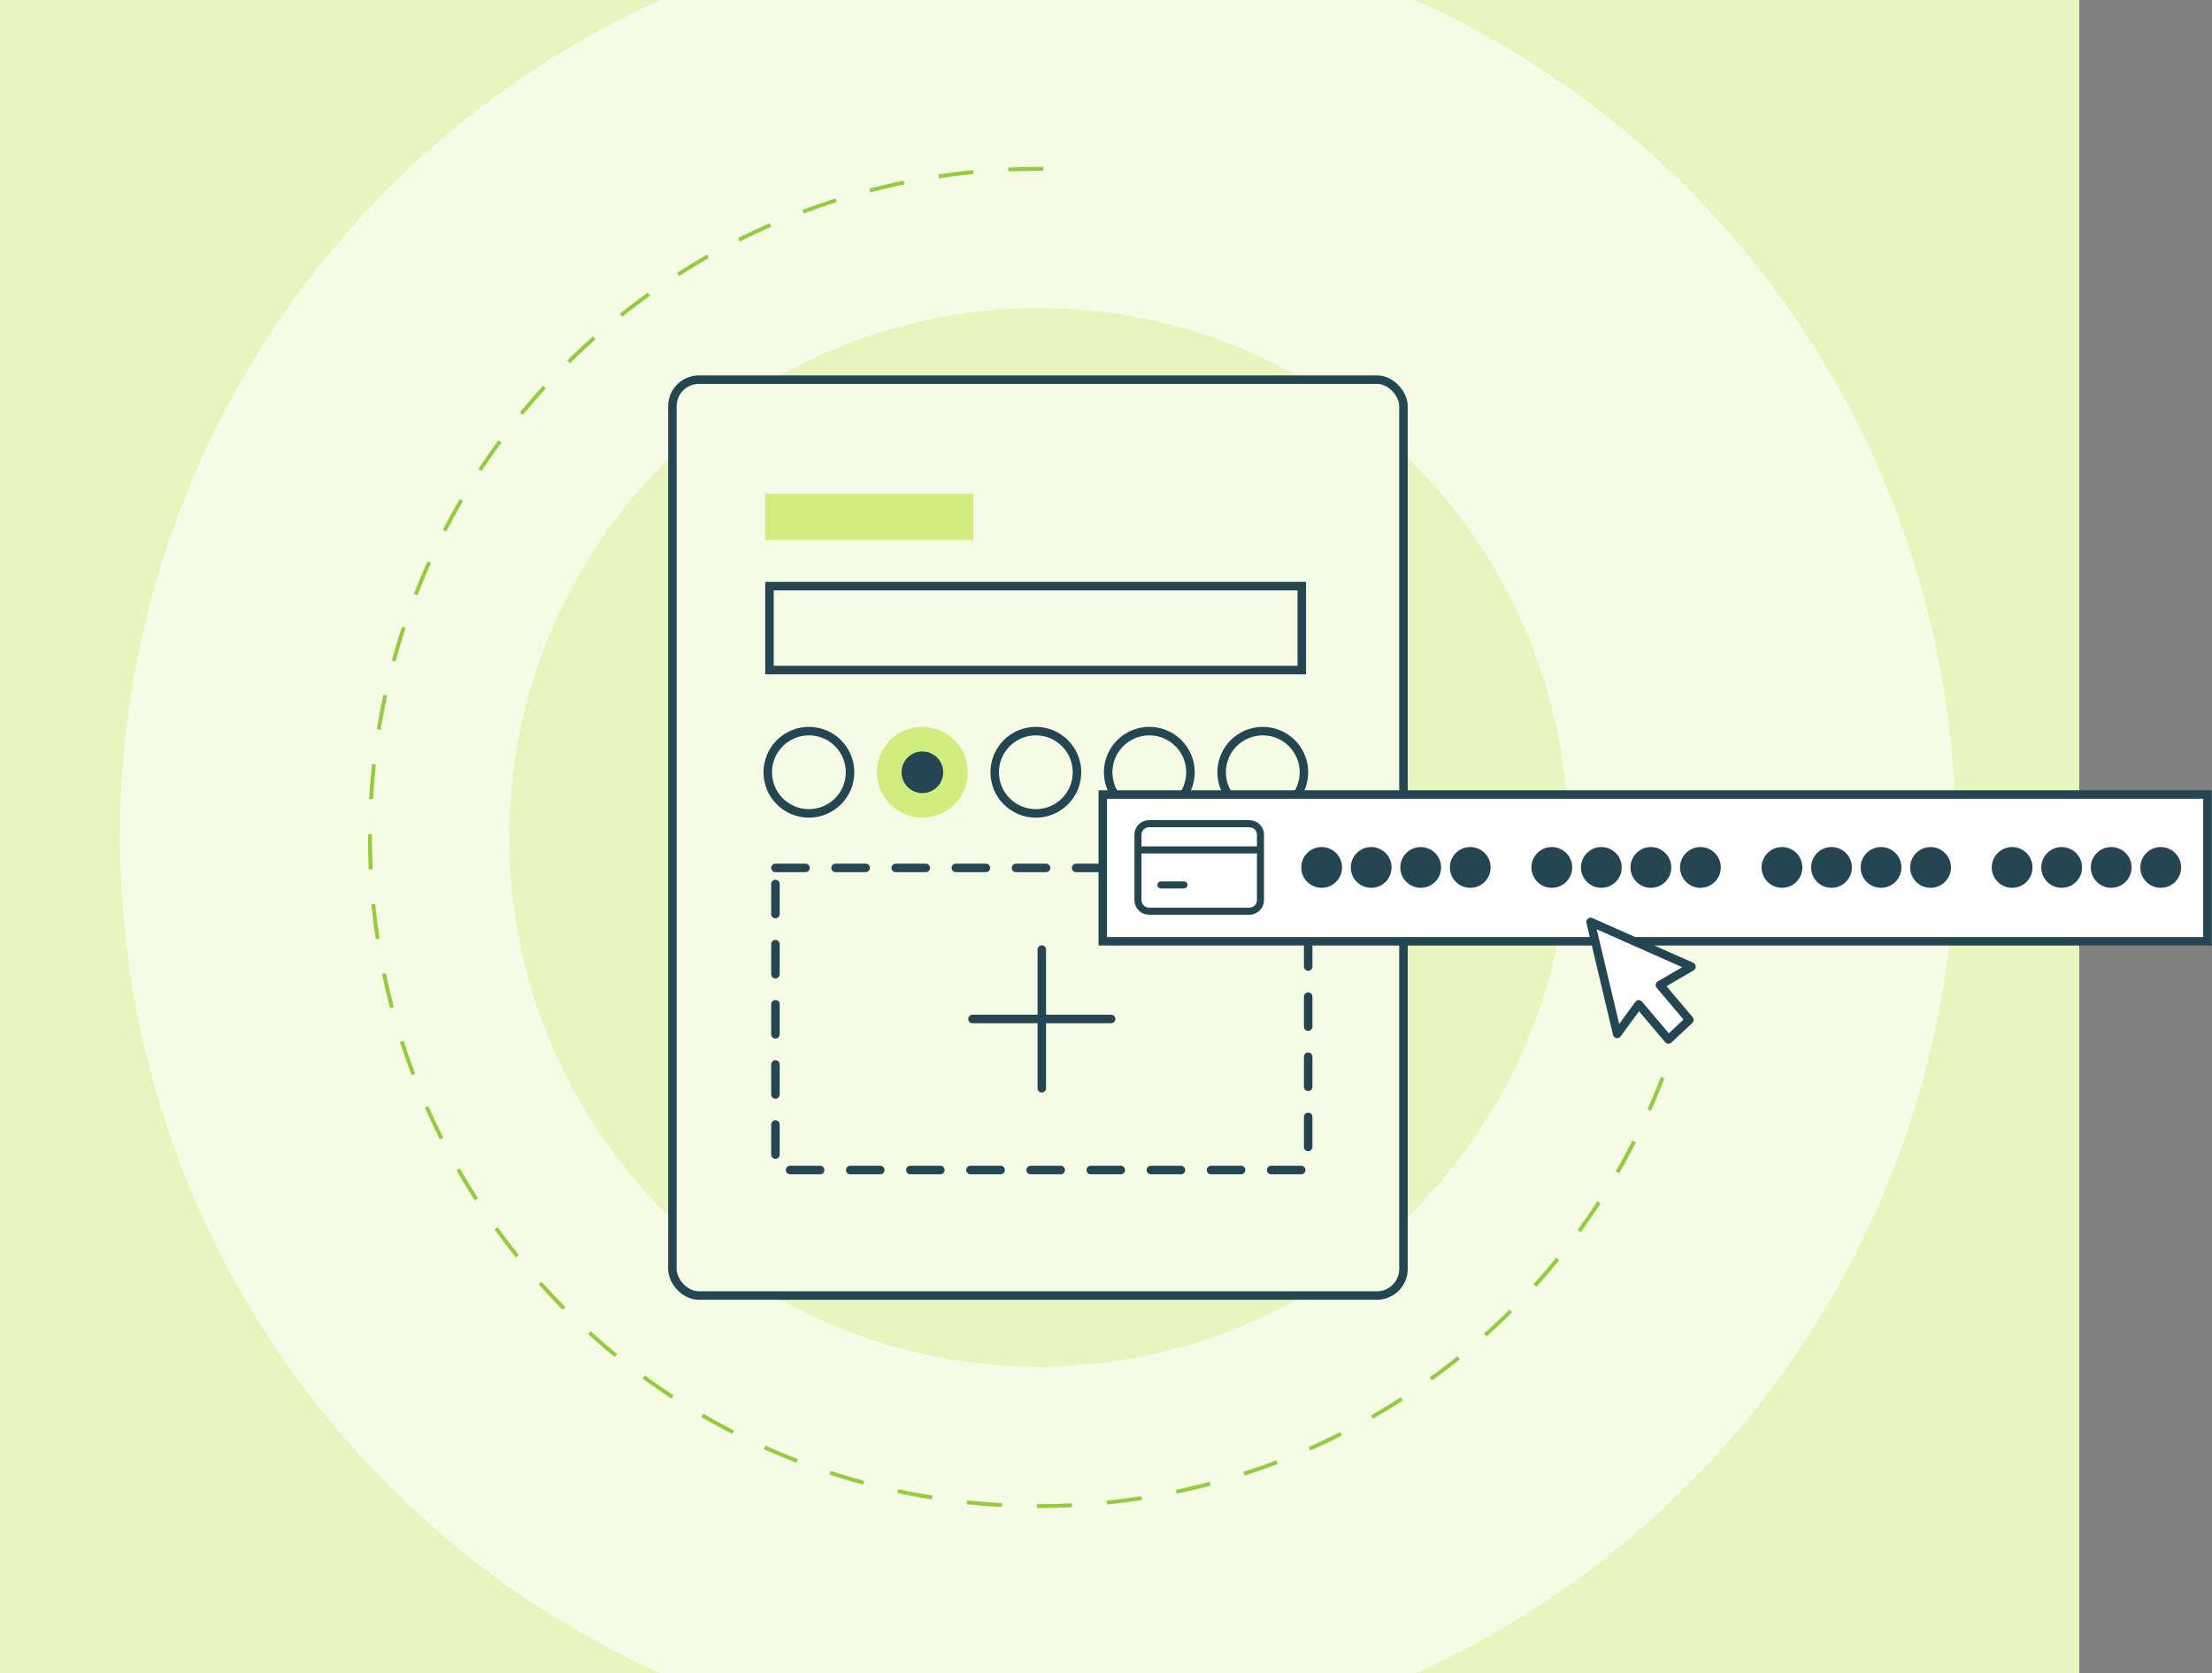 <svg width="682" height="516" viewBox="0 0 682 516" fill="none" xmlns="http://www.w3.org/2000/svg">
<rect x="0" y="0" width="682" height="516" fill="#808080" stroke="none"/>
<g clip-path="url(#clip0_8869_26898)">
<rect width="641" height="516" fill="#F6FBE5"/>
<circle cx="320.218" cy="258.218" r="163.218" fill="#E7F5BE"/>
<rect x="207.31" y="117.06" width="225.406" height="282.413" rx="8.191" fill="#F6FBE5" stroke="#234652" stroke-width="2.62"/>
<circle cx="249.401" cy="238.124" r="12.687" stroke="#234652" stroke-width="2.62"/>
<circle cx="319.37" cy="238.124" r="12.687" stroke="#234652" stroke-width="2.62"/>
<circle cx="284.385" cy="238.124" r="13.997" fill="#D1ED7E"/>
<circle cx="6.419" cy="6.419" r="5.109" transform="matrix(1 0 0 -1 277.967 244.544)" fill="#234652" stroke="#234652" stroke-width="2.62"/>
<circle cx="354.354" cy="238.124" r="12.687" stroke="#234652" stroke-width="2.62"/>
<circle cx="389.339" cy="238.124" r="12.687" stroke="#234652" stroke-width="2.62"/>
<path d="M401.364 180.728V206.611H237.24V180.728H401.364Z" stroke="#234652" stroke-width="2.62"/>
<rect x="239.082" y="267.611" width="164.254" height="93.159" stroke="#234652" stroke-width="2.62" stroke-linecap="round" stroke-linejoin="round" stroke-dasharray="9.27 9.27"/>
<path d="M321.208 292.813V335.568M342.586 314.19H299.831" stroke="#234652" stroke-width="2.62" stroke-linecap="round" stroke-linejoin="round"/>
<path d="M243.055 152.265H235.929V166.516H243.055V159.391V152.265ZM243.055 159.391V166.516H300.061V159.391V152.265H243.055V159.391Z" fill="#D1ED7E"/>
<path d="M512.642 332.283C499.081 367.519 476.104 398.355 446.218 421.427C416.331 444.499 380.683 458.921 343.161 463.12C305.639 467.319 267.685 461.133 233.438 445.238C199.191 429.342 169.967 404.347 148.953 372.98C127.939 341.612 115.942 305.076 114.272 267.357C112.601 229.638 121.32 192.184 139.479 159.082C157.637 125.979 184.537 98.498 217.244 79.637C249.952 60.776 287.21 51.259 324.957 52.123" stroke="#94CC3F" stroke-width="1.202" stroke-dasharray="10.81 10.81"/>
<path d="M668 258C668 303.7 658.999 348.953 641.51 391.174C624.021 433.395 598.388 471.758 566.073 504.073C533.758 536.388 495.395 562.021 453.174 579.51C410.953 596.999 365.7 606 320 606C274.3 606 229.047 596.999 186.826 579.51C144.605 562.021 106.242 536.388 73.927 504.073C41.612 471.758 15.979 433.395 -1.51 391.174C-18.999 348.953 -28 303.7 -28 258C-28 212.3 -18.999 167.047 -1.51 124.826C15.979 82.605 41.612 44.242 73.927 11.927C106.242 -20.388 144.605 -46.022 186.826 -63.51C229.048 -80.999 274.3 -90 320 -90C365.7 -90 410.953 -80.999 453.174 -63.51C495.395 -46.021 533.758 -20.388 566.073 11.927C598.388 44.242 624.021 82.605 641.51 124.826C658.999 167.048 668 212.3 668 258L668 258Z" stroke="#E7F5BE" stroke-width="130"/>
</g>
<path d="M680.591 245H340V290.244H680.591V245Z" fill="white" stroke="#234652" stroke-width="2.62" stroke-linecap="round"/>
<path d="M357.939 272.869H365.021M352.205 262.077H387.279M354.29 253.983H385.194C387.09 253.983 388.628 255.493 388.628 257.355V277.59C388.628 279.453 387.09 280.962 385.194 280.962H354.29C352.394 280.962 350.856 279.453 350.856 277.59V257.355C350.856 255.493 352.394 253.983 354.29 253.983Z" stroke="#234652" stroke-width="2.18" stroke-linecap="round" stroke-linejoin="round"/>
<circle cx="407.489" cy="267.472" r="6.287" fill="#234652"/>
<circle cx="422.761" cy="267.472" r="6.287" fill="#234652"/>
<circle cx="438.033" cy="267.472" r="6.287" fill="#234652"/>
<circle cx="453.305" cy="267.472" r="6.287" fill="#234652"/>
<circle cx="478.452" cy="267.473" r="6.287" fill="#234652"/>
<circle cx="493.723" cy="267.473" r="6.287" fill="#234652"/>
<circle cx="508.996" cy="267.473" r="6.287" fill="#234652"/>
<circle cx="524.267" cy="267.473" r="6.287" fill="#234652"/>
<circle cx="549.415" cy="267.473" r="6.287" fill="#234652"/>
<circle cx="564.686" cy="267.473" r="6.287" fill="#234652"/>
<circle cx="579.959" cy="267.473" r="6.287" fill="#234652"/>
<circle cx="595.23" cy="267.473" r="6.287" fill="#234652"/>
<circle cx="620.378" cy="267.473" r="6.287" fill="#234652"/>
<circle cx="635.649" cy="267.473" r="6.287" fill="#234652"/>
<circle cx="650.922" cy="267.473" r="6.287" fill="#234652"/>
<circle cx="666.193" cy="267.473" r="6.287" fill="#234652"/>
<path d="M521.525 298.068L511.78 303.74L520.867 314.477L514.418 320.518L505.263 309.699L498.606 318.793L490.408 284.27L521.525 298.068Z" fill="white" stroke="#234652" stroke-width="2.62" stroke-linecap="round" stroke-linejoin="round"/>
<defs>
<clipPath id="clip0_8869_26898">
<rect width="641" height="516" fill="white"/>
</clipPath>
</defs>
</svg>
